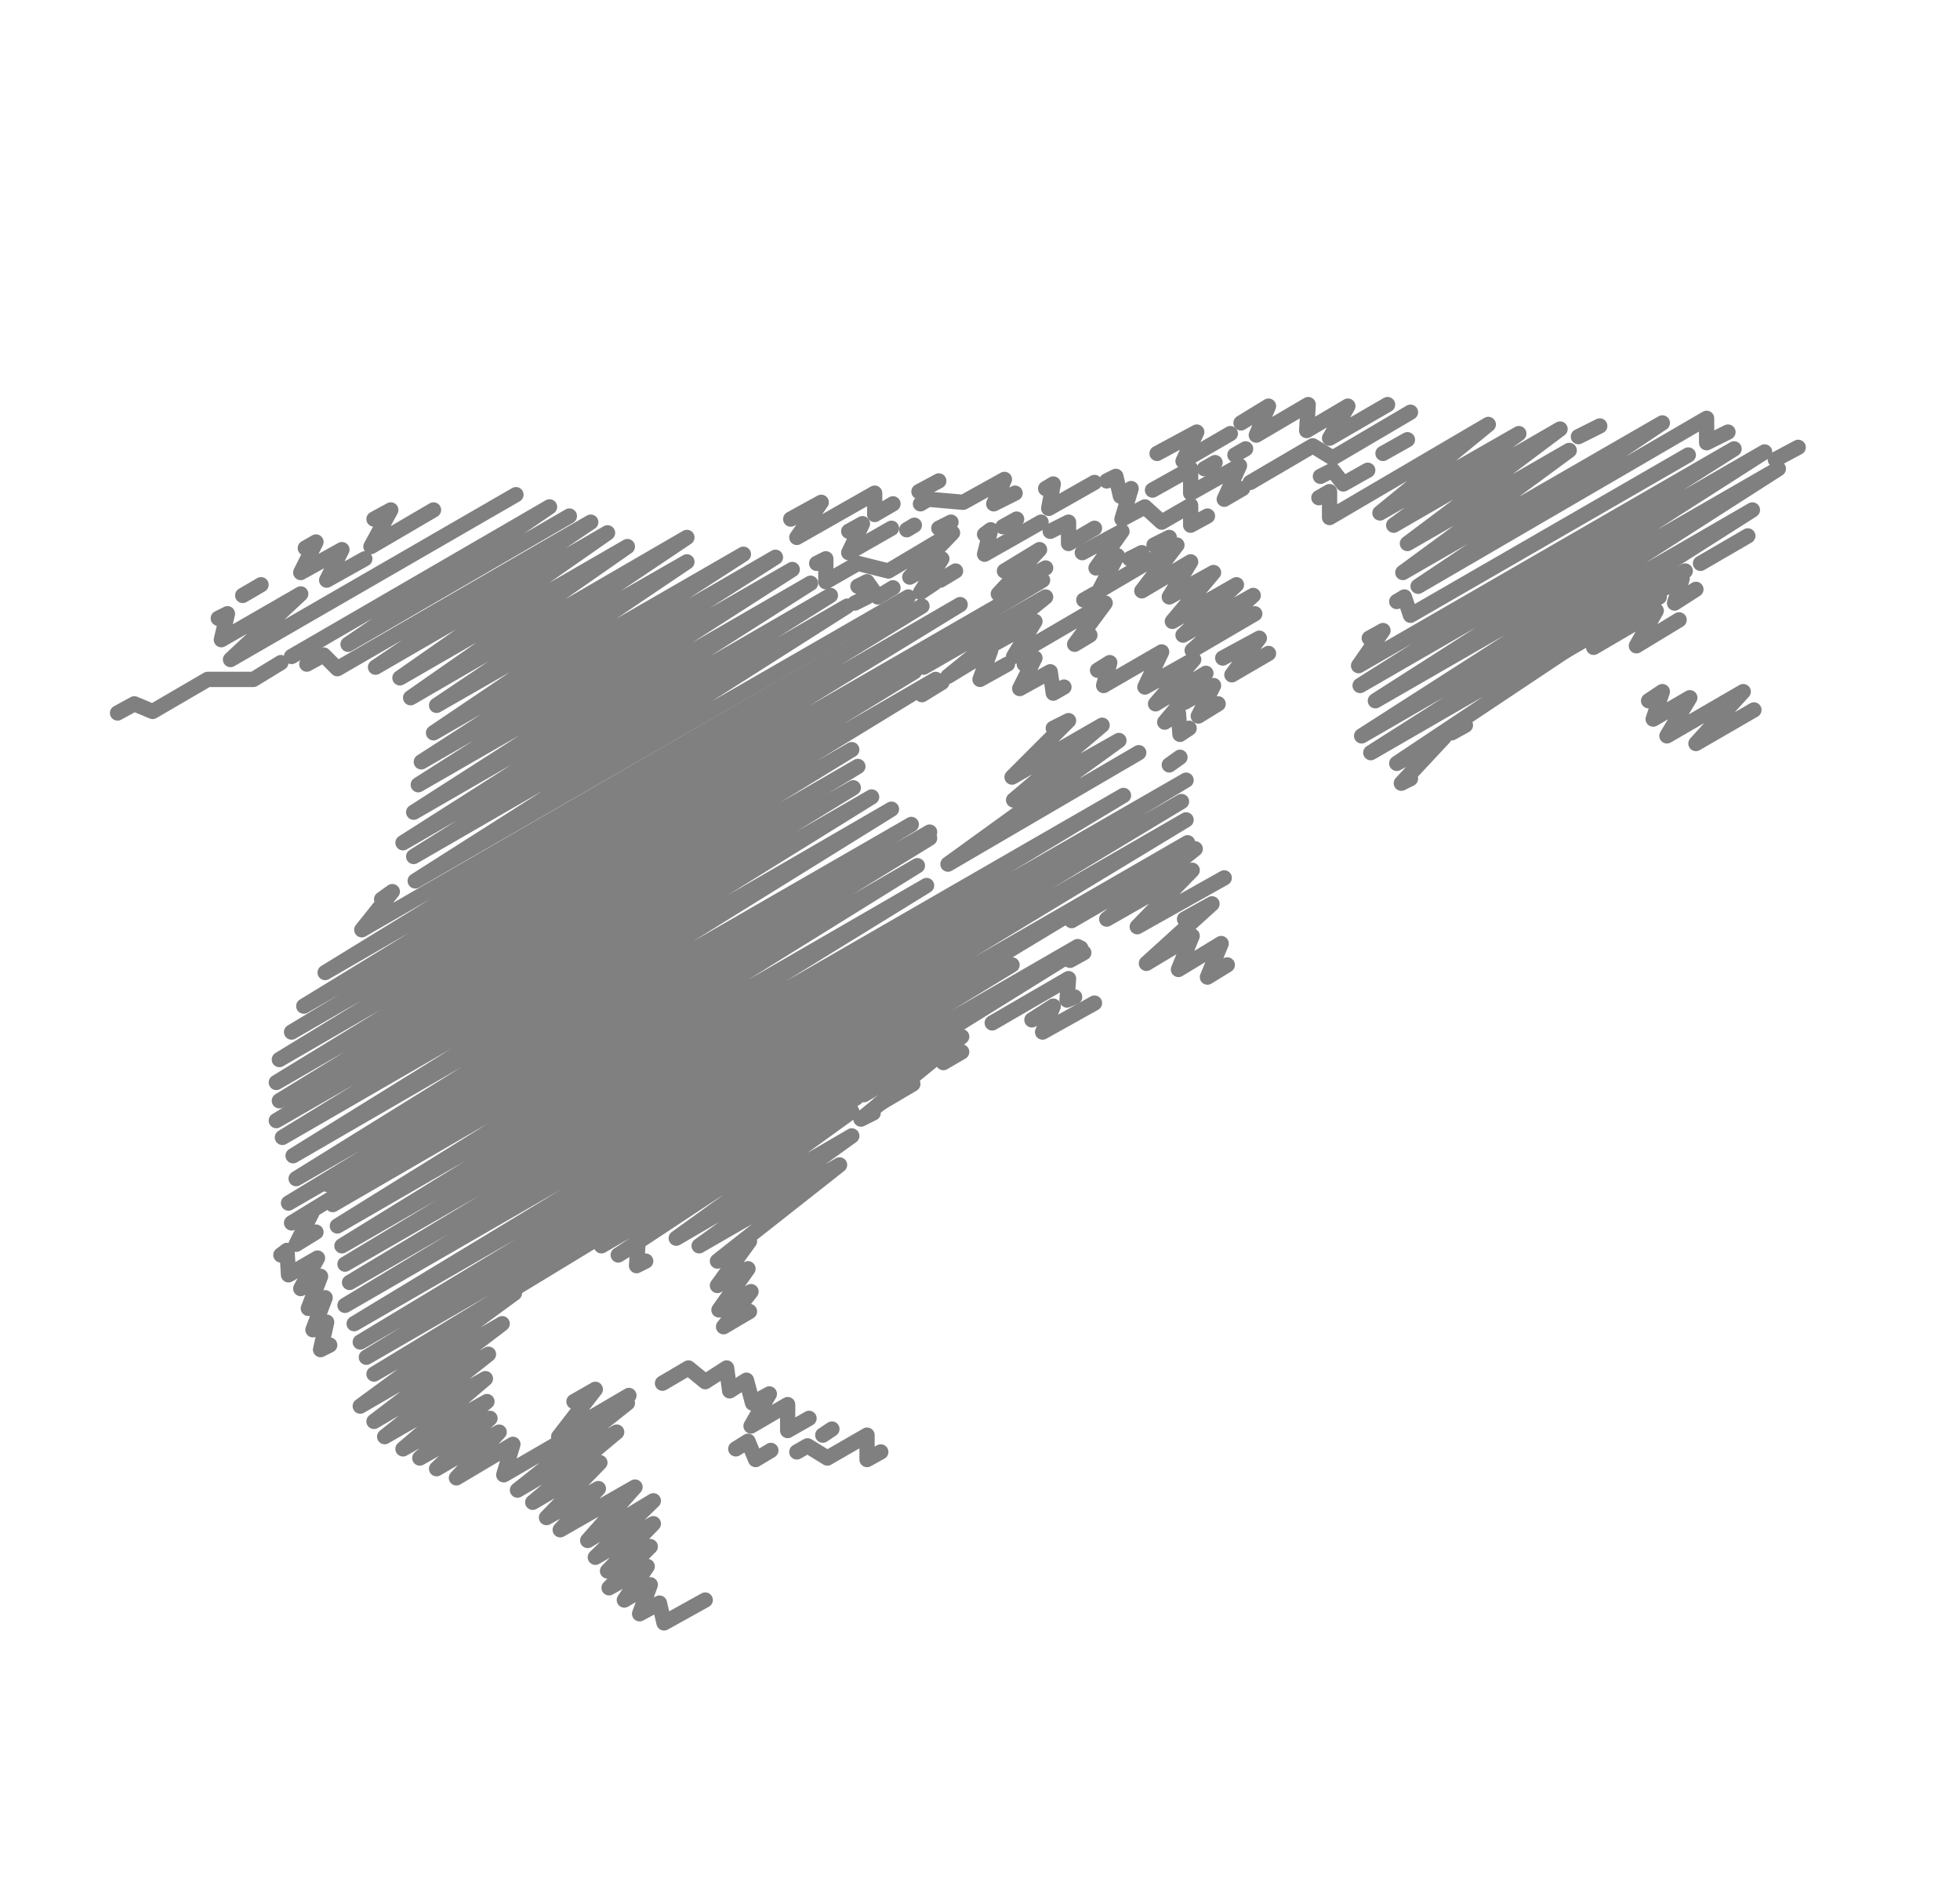 <?xml version="1.0" encoding="utf-8"?>
<!-- Generator: Adobe Illustrator 24.0.1, SVG Export Plug-In . SVG Version: 6.00 Build 0)  -->
<svg version="1.1" id="Ebene_1" xmlns="http://www.w3.org/2000/svg" xmlns:xlink="http://www.w3.org/1999/xlink" x="0px" y="0px"
	 viewBox="0 0 128.4 123" style="enable-background:new 0 0 128.4 123;" xml:space="preserve">
<style type="text/css">
	.st0{fill:none;stroke:#808080;stroke-linecap:round;stroke-linejoin:round;}
</style>
<polyline class="st0" points="108,45.9 108.9,45.3 108.3,47.1 110.7,45.7 109.2,48.2 114.2,45.3 111.1,48.7 114.9,46.5 "/>
<g>
	<polyline class="st0" points="48.2,94.9 49,94.4 49.5,95.6 50.5,95 	"/>
</g>
<g>
	<polyline class="st0" points="43.4,90.6 45.1,89.6 46.2,90.5 47.6,89.6 47.8,91.1 48.9,90.4 49.3,91.9 50.4,91.3 49.2,93.4 
		51.6,92 51.6,93.7 53,92.9 	"/>
</g>
<polyline class="st0" points="52.2,95.1 52.9,94.7 54.2,95.5 56.8,94 56.8,95.6 57.7,95.1 "/>
<line class="st0" x1="53.9" y1="94" x2="54.5" y2="93.6"/>
<g>
	<polyline class="st0" points="77.6,60.2 79.4,59.2 75.1,63.1 78.1,61.3 77.2,63.5 80,61.8 79.1,64 80.4,63.2 	"/>
</g>
<polyline class="st0" points="67.1,43.5 67.8,43.1 66.8,45.1 68.8,44 69,45.4 69.7,45 "/>
<line class="st0" x1="61.6" y1="38" x2="62.6" y2="37.4"/>
<line class="st0" x1="61.5" y1="34.6" x2="62.3" y2="34.2"/>
<line class="st0" x1="59.4" y1="34.7" x2="59.9" y2="34.4"/>
<polyline class="st0" points="53.5,36.9 54.1,36.6 54.1,38.1 56.2,36.9 58.2,37.4 62.4,34.9 59.6,37.8 61.7,36.6 60.3,38.8 
	61.2,38.2 "/>
<polyline class="st0" points="55.6,34.8 56.5,34.3 55.6,36.2 58.4,34.6 "/>
<polyline class="st0" points="51.8,34 53.8,32.9 52.2,35.2 57.3,32.3 57.3,33.7 58.5,33 "/>
<polyline class="st0" points="60.3,33 60.8,32.7 63.1,32.9 65.8,31.4 65.1,33 66.5,32.3 "/>
<line class="st0" x1="60.2" y1="32.2" x2="61.5" y2="31.5"/>
<polyline class="st0" points="77.6,46 79.5,44.9 78.5,46.9 79.8,46.1 "/>
<polyline class="st0" points="80.1,43.1 82.5,41.8 80.7,44.2 83.1,42.8 "/>
<polyline class="st0" points="71.9,43.9 72.7,43.4 72.3,44.9 76.1,42.7 75,45 78.2,43.2 75.7,46.1 79,44.1 76.3,47.3 77.2,46.7 
	77.3,48.1 77.9,47.7 "/>
<line class="st0" x1="75.6" y1="35.7" x2="76.6" y2="35.2"/>
<line class="st0" x1="74" y1="36.6" x2="74.8" y2="36.2"/>
<polyline class="st0" points="70.9,36.2 73.5,34.8 71.8,37.2 73.2,36.4 72,38.7 77.1,35.7 74.8,38.7 78,36.8 76.6,39.1 79.5,37.5 
	76.8,40.7 81,38.3 77.5,41.6 82.1,39 78.1,42.6 82.2,40.2 "/>
<polyline class="st0" points="72.5,31.5 73.1,31.2 73.4,32.5 74.1,32 73.5,34 75,33.2 76.1,34.2 78,33.1 78,34.4 79.1,33.8 "/>
<polyline class="st0" points="75.8,29.7 78.4,28.3 77.5,30.2 80.6,28.4 "/>
<polyline class="st0" points="68.8,34.8 70,34.2 70,35.6 71.7,34.6 "/>
<line class="st0" x1="65.7" y1="34.5" x2="66.6" y2="34"/>
<polyline class="st0" points="64.5,35 64.9,34.7 64.5,36.3 68.2,34.2 "/>
<polyline class="st0" points="68.5,32 69,31.7 68.7,33.3 71.7,31.6 "/>
<line class="st0" x1="80.9" y1="29.8" x2="81.6" y2="29.4"/>
<line class="st0" x1="78.9" y1="30.7" x2="79.6" y2="30.3"/>
<polyline class="st0" points="75.5,32.1 78,30.7 78,32.3 81.2,30.5 80.2,32.7 81.4,32 "/>
<polyline class="st0" points="81.9,31.6 86,29.2 87.3,30 92.4,27 "/>
<polyline class="st0" points="81.3,27.7 83.1,26.6 82.3,28.5 85.7,26.5 85.6,28.2 88.3,26.6 87.1,28.7 90.9,26.5 "/>
<line class="st0" x1="95.1" y1="48" x2="96" y2="47.5"/>
<polyline class="st0" points="104.4,42.4 108.5,40 107.2,42.3 110,40.6 "/>
<line class="st0" x1="98.6" y1="44.9" x2="108.7" y2="39.1"/>
<polyline class="st0" points="108.9,38.6 110.2,37.9 109.7,39.5 111.1,38.6 "/>
<line class="st0" x1="111.4" y1="36.9" x2="114.5" y2="35.1"/>
<line class="st0" x1="116.3" y1="30.1" x2="117.8" y2="29.3"/>
<polyline class="st0" points="89.7,41.8 90.6,41.3 89,43.6 113.6,29.4 89.1,44.9 115.6,29.6 90.1,45.9 116.5,30.7 89.2,48.2 
	114.8,33.4 89.8,49.3 110.4,37.4 91.5,50 94.6,48.3 91.8,51.3 92.4,51 "/>
<polyline class="st0" points="91.5,39.4 92,39.1 92.4,40.3 110.6,29.8 "/>
<line class="st0" x1="103.4" y1="28.6" x2="104.8" y2="27.9"/>
<polyline class="st0" points="86.4,32.6 87.1,32.2 87.1,33.9 97.5,27.8 90.4,33.6 99.5,28.4 91.3,34.4 102.2,28.1 92.2,35.6 
	102.8,29.5 91.9,37.5 108.9,27.7 92.9,38.4 111.8,27.4 111.8,29 113.2,28.3 "/>
<line class="st0" x1="90.6" y1="29.7" x2="92.2" y2="28.8"/>
<polyline class="st0" points="86.5,31.2 87.3,30.8 88,31.7 89.6,30.8 "/>
<line class="st0" x1="15.9" y1="39" x2="17.1" y2="38.3"/>
<polyline class="st0" points="18.4,82.2 18.8,81.9 18.9,83.5 20.8,82.4 19.7,84.4 21,83.6 20.2,85.7 21.3,85 20.5,87.1 21.4,86.6 
	21,88.4 21.6,88.1 "/>
<polyline class="st0" points="37.6,91.8 39,91 36.6,94.1 41.2,91.4 "/>
<polyline class="st0" points="42,80.8 55.8,72.8 44.3,81.1 55.8,74.4 45.8,81.6 55,76.3 47,82.6 49.1,81.3 47,84.2 49,83.1 
	47.1,85.8 49.2,84.6 47.4,86.9 49.1,85.9 "/>
<line class="st0" x1="57.6" y1="72.3" x2="59.8" y2="71"/>
<line class="st0" x1="61.8" y1="69.6" x2="63" y2="68.9"/>
<polyline class="st0" points="67.6,66.8 69,65.9 68.3,67.6 71.7,65.7 "/>
<polyline class="st0" points="65,67 70,64.1 69.9,65.5 70.4,65.3 "/>
<polyline class="st0" points="56.6,71.7 63,67.9 56.4,73.3 57.2,72.9 "/>
<line class="st0" x1="70.1" y1="62.9" x2="71" y2="62.4"/>
<polyline class="st0" points="37.4,81.4 70.8,62.1 39.4,81.6 56.1,71.9 40.5,82.2 41.8,81.4 41.7,82.9 42.3,82.6 "/>
<polyline class="st0" points="70.2,60.3 78.3,55.6 72.5,60.2 78.1,57 74.5,60.7 80.2,57.5 "/>
<line class="st0" x1="76.6" y1="50.1" x2="77.3" y2="49.6"/>
<polyline class="st0" points="69,47.7 70,47.2 66.3,50.9 72.2,47.5 66.4,52.4 73.3,48.5 62.1,56.6 74.6,49.3 "/>
<polyline class="st0" points="21.5,77.6 60.9,54.9 21.8,78.9 60.1,56.7 22.1,80.3 60.7,58 22.4,81.6 73.6,52.1 22.6,82.8 77.7,51.1 
	22.9,84 77.4,52.5 22.6,85.5 77.7,53.7 23.2,86.7 77.8,55.2 23.6,87.9 66.3,63.2 24,88.9 70.6,62 24.5,90 33.7,84.7 23.6,92.1 
	32.9,86.7 24.5,93.1 32,88.7 25.2,94.1 31.8,90.3 26.4,94.9 31.9,91.8 27.5,95.5 32.1,92.9 28.6,96.2 32.7,93.8 29.9,96.8 
	33.6,94.6 33,96.6 41.1,91.9 33.9,97.6 40.4,93.8 34.9,98.4 39.3,95.8 35.8,99.4 39.2,97.5 36.7,100.2 41.6,97.4 38.5,100.9 
	42.8,98.3 39,102 42.8,99.8 39.8,102.9 42.6,101.3 39.9,104 42.4,102.6 40.9,104.8 42.6,103.8 41.9,105.7 43.2,105 43.5,106.3 
	46.2,104.8 "/>
<line class="st0" x1="60.4" y1="45.5" x2="61.7" y2="44.7"/>
<line class="st0" x1="71" y1="39.3" x2="71.7" y2="38.9"/>
<polyline class="st0" points="64.9,42.3 67.8,40.7 66.4,43 72.4,39.5 70.4,42.2 71.4,41.6 "/>
<polyline class="st0" points="60.5,43.7 68.5,39.1 62.1,44.3 64.9,42.6 64.2,44.5 66,43.5 "/>
<polyline class="st0" points="65.8,37.4 68.1,36 65.4,38.9 68.5,37.2 "/>
<polyline class="st0" points="25,58.9 25.7,58.4 23.7,60.9 60.4,39.7 21.3,63.7 62.9,39.6 19.9,65.9 68.3,38 19.1,67.6 59.9,44 
	18.3,69.4 61.3,44.5 18.1,70.9 55.8,49.1 18.3,72.1 56.2,50.2 18.1,73.4 55.9,51.6 18.5,74.5 57.1,52.2 19.2,75.7 58.4,53 
	19.4,77.2 59.7,54 18.9,78.8 60.9,54.5 19.1,80.1 20.5,79.3 19.4,81.5 20.7,80.7 "/>
<polyline class="st0" points="56.2,38.4 56.8,38.1 57.5,39.1 58.5,38.5 "/>
<line class="st0" x1="56" y1="39.5" x2="56.8" y2="39.1"/>
<polyline class="st0" points="20.1,43.5 21.2,42.9 22.1,43.8 38.7,34.2 24.6,43.7 39.8,34.9 26.2,44.4 41.1,35.8 26.9,45.7 45,35.2 
	28.6,46.2 45,36.8 28.4,48 48.7,36.3 27.6,49.9 50.8,36.5 27.4,51.4 51.9,37.3 27.1,53.2 53.1,38.2 26.4,55.2 54.4,39 27.1,56.1 
	55.5,39.7 27.2,57.7 59.5,39.1 "/>
<polyline class="st0" points="19.1,43 36,33.2 22.8,42.2 37.3,33.8 "/>
<polyline class="st0" points="7.7,46.7 8.8,46.1 10,46.6 13.6,44.5 16.6,44.5 18.4,43.4 "/>
<polyline class="st0" points="24.5,34 25.6,33.4 24.3,35.8 28.4,33.4 "/>
<polyline class="st0" points="14.3,40.5 14.9,40.2 14.5,41.9 19.7,38.9 15.1,43.2 33.8,32.4 "/>
<polyline class="st0" points="20,35.9 20.7,35.5 19.7,37.5 22.4,36 21.4,38 23.9,36.6 "/>
</svg>
